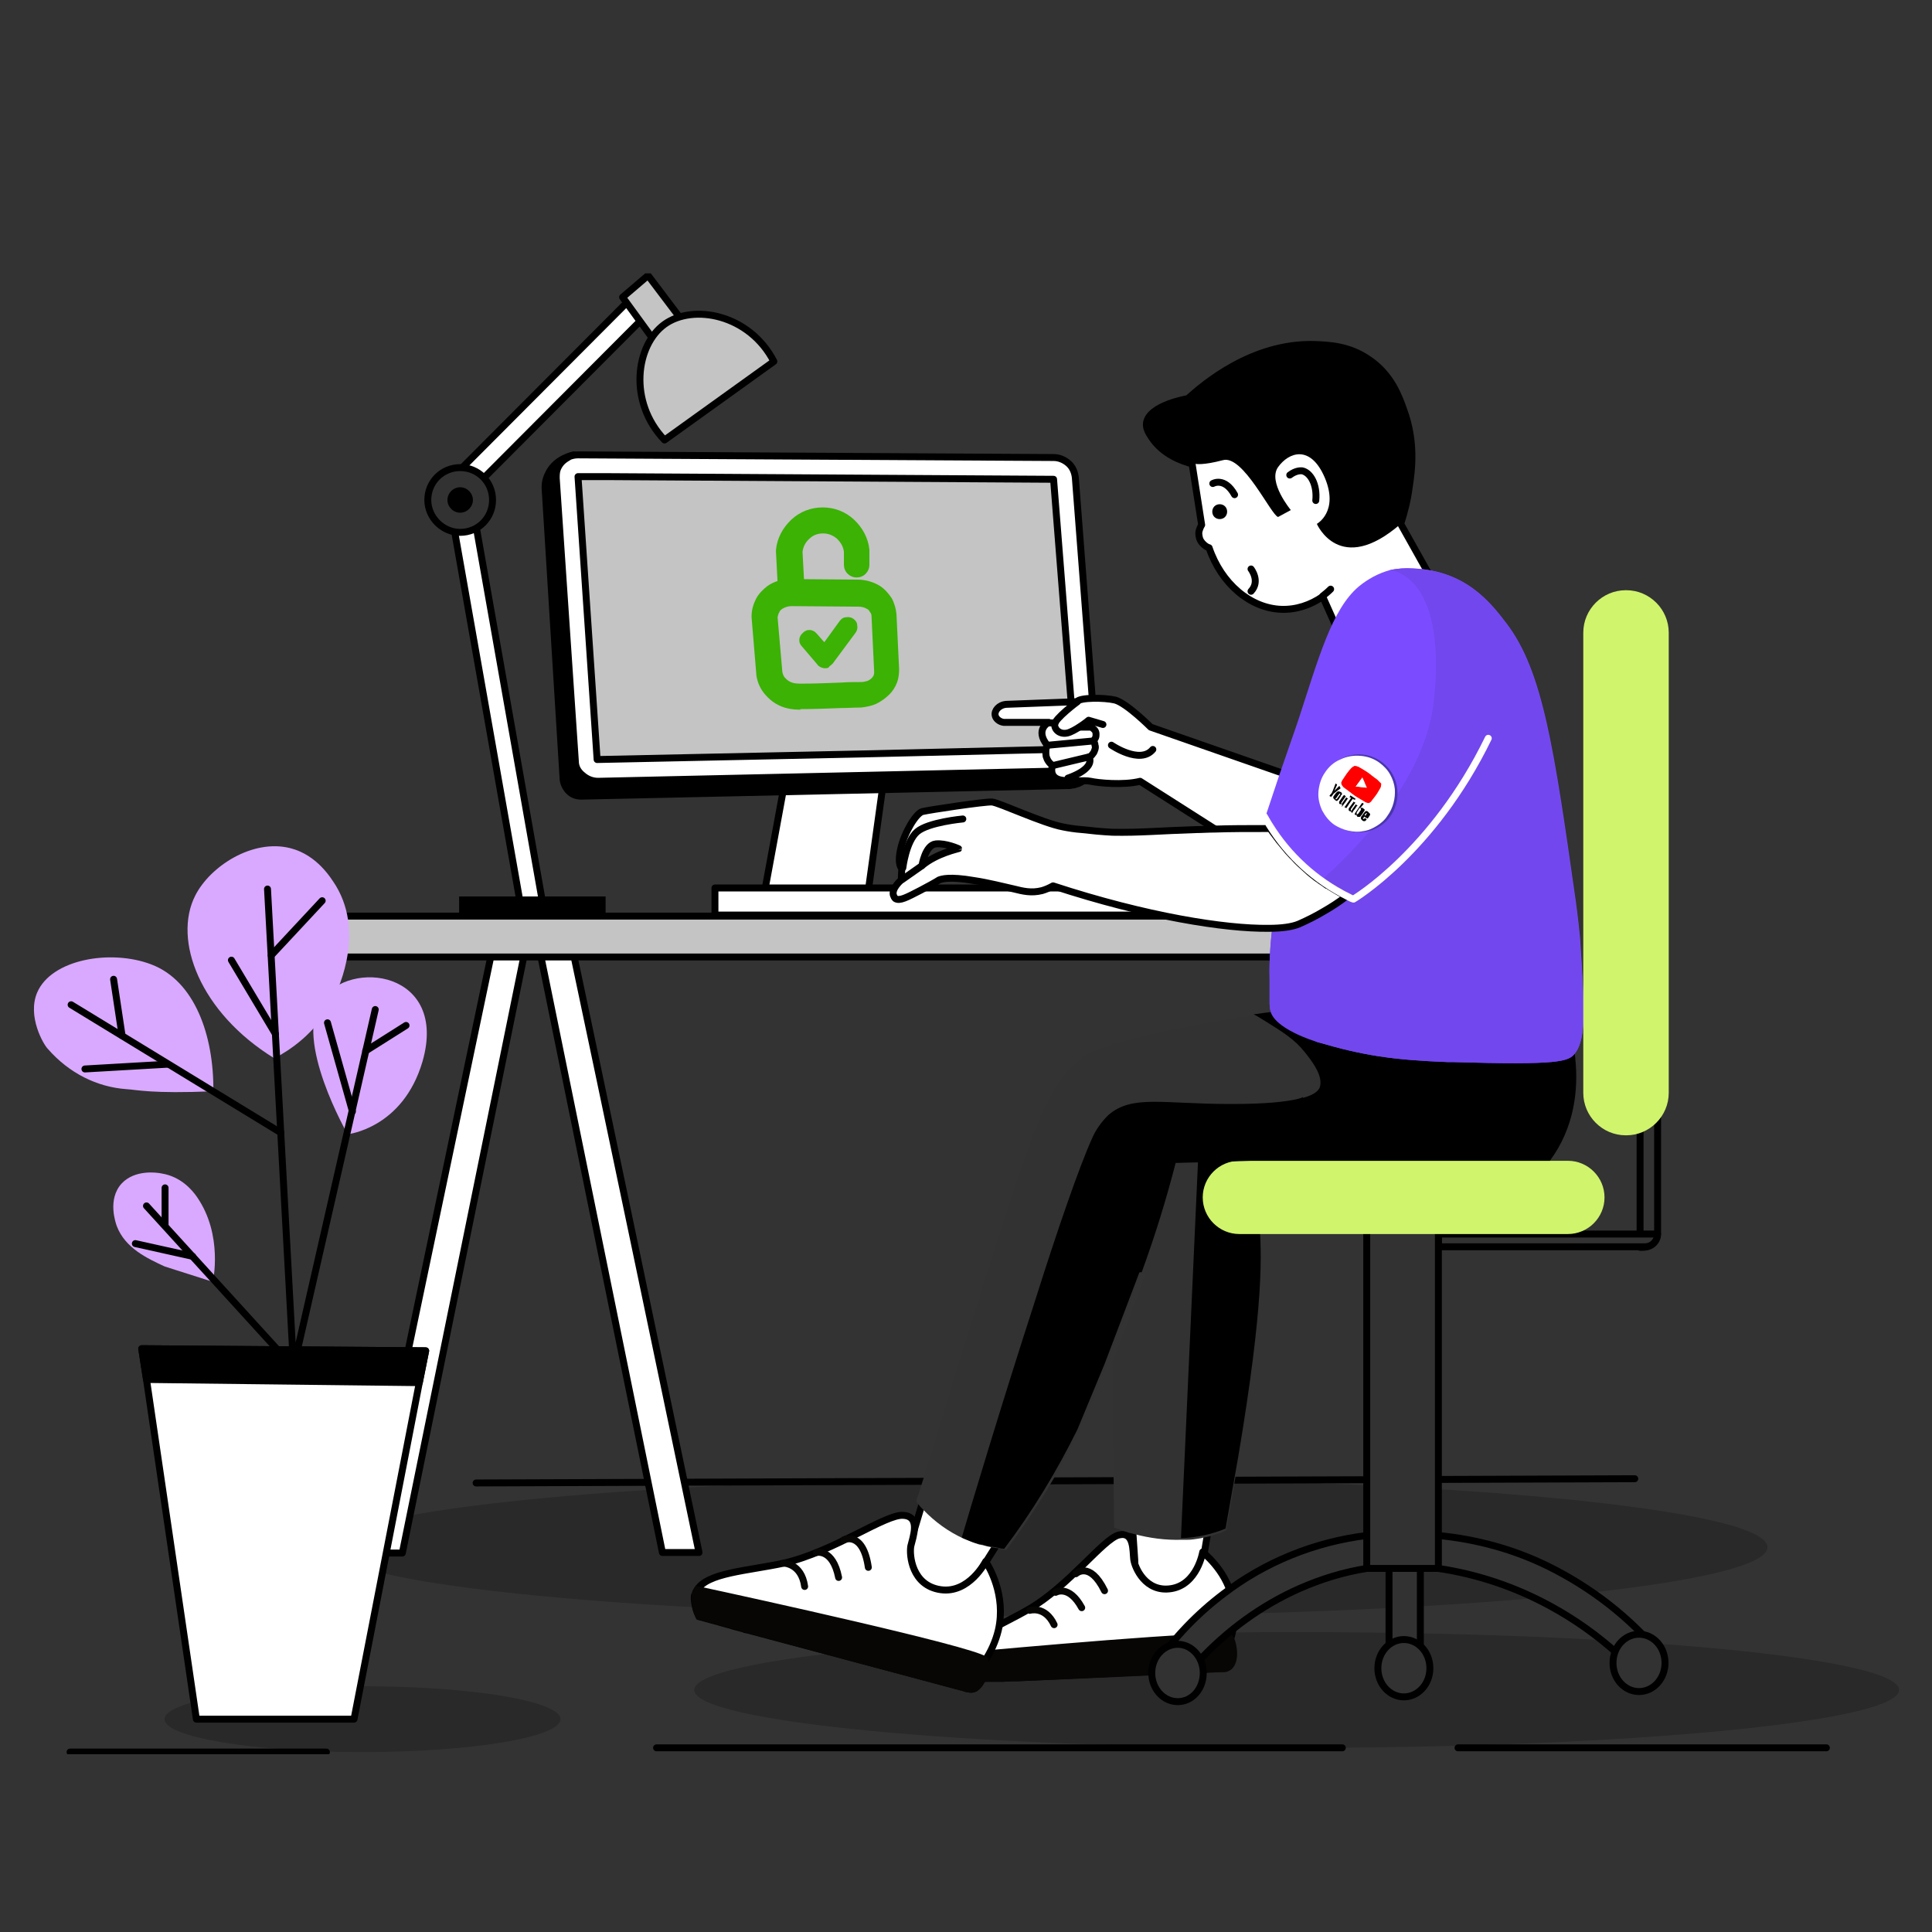 <?xml version="1.0" encoding="utf-8"?>
<!-- Generator: Adobe Illustrator 23.0.3, SVG Export Plug-In . SVG Version: 6.00 Build 0)  -->
<svg version="1.1" id="Слой_2" xmlns="http://www.w3.org/2000/svg" xmlns:xlink="http://www.w3.org/1999/xlink" x="0px" y="0px"
	 viewBox="0 0 364 364" style="enable-background:new 0 0 364 364;" xml:space="preserve">
<rect x="0" y="0" width="364" height="364" fill="#333333" stroke="none"/>
<style type="text/css">
	.st0{clip-path:url(#SVGID_2_);}
	.st1{fill:none;stroke:#000000;stroke-width:1.307;stroke-linecap:round;stroke-linejoin:round;}
	.st2{opacity:0.2;enable-background:new    ;}
	.st3{fill:#FFFFFF;stroke:#000000;stroke-width:1.307;stroke-linecap:round;stroke-linejoin:round;}
	.st4{fill:#C4C4C4;stroke:#000000;stroke-width:1.307;stroke-linecap:round;stroke-linejoin:round;}
	.st5{fill:#323232;stroke:#000000;stroke-width:1.307;stroke-miterlimit:10;}
	.st6{stroke:#000000;stroke-width:1.307;stroke-linecap:round;stroke-linejoin:round;}
	.st7{fill:#3BB204;}
	.st8{fill:#D9A9FF;}
	.st9{fill:#070605;stroke:#070605;stroke-width:1.307;stroke-miterlimit:10;}
	.st10{fill:none;stroke:#070605;stroke-width:1.307;stroke-linecap:round;stroke-linejoin:round;}
	.st11{fill:#323232;stroke:#000000;stroke-width:1.307;stroke-linecap:round;stroke-linejoin:round;}
	.st12{fill:#323232;}
	.st13{fill:#D0F46C;}
	.st14{fill:#7B4CFF;}
	.st15{fill:#7247ED;}
	.st16{fill:none;stroke:#FFFFFF;stroke-width:1.307;stroke-linecap:round;stroke-linejoin:round;}
	.st17{fill:#4935AF;}
	.st18{fill:#FFFFFF;}
	.st19{fill:#FF0000;}
</style>
<g>
	<defs>
		<rect id="SVGID_1_" x="6.4" y="51.5" width="351.4" height="279"/>
	</defs>
	<clipPath id="SVGID_2_">
		<use xlink:href="#SVGID_1_"  style="overflow:visible;"/>
	</clipPath>
	<g class="st0">
		<path class="st1" d="M89.7,279.4l218.3-0.8"/>
		<path class="st2" d="M244.3,329.3c62.7,0,113.5-4.9,113.5-10.9s-50.8-10.9-113.5-10.9s-113.5,4.9-113.5,10.9
			S181.6,329.3,244.3,329.3z"/>
		<path class="st2" d="M197.6,304.5c74.8,0,135.4-5.8,135.4-13c0-7.2-60.6-13-135.4-13c-74.8,0-135.4,5.8-135.4,13
			C62.3,298.7,122.9,304.5,197.6,304.5z"/>
		<path class="st3" d="M100.5,173.3l24.3,119.2h6.9c-8.3-39.7-16.6-79.5-25-119.2H100.5z"/>
		<path class="st3" d="M100.1,173.3L75.8,292.6h-6.9c8.3-39.7,16.7-79.5,25-119.2H100.1z"/>
		<path class="st4" d="M291.8,172.6H61.1v7.7h230.7V172.6z"/>
		<path class="st3" d="M120.3,54.8L86.7,88.5l3,3l33.6-33.7L120.3,54.8z"/>
		<path class="st3" d="M84.5,93.6l13.7,77.6l4.1-0.7L88.6,92.9L84.5,93.6z"/>
		<path class="st4" d="M129.2,61.3l-7.1-9.4l-4.8,4.1l6.7,9.2L129.2,61.3z"/>
		<path class="st4" d="M145.8,68.1l-20.6,14.8c-6.9-7.2-5.4-17.9,0-21.8C130.6,57.2,141.2,59.2,145.8,68.1z"/>
		<path d="M114.1,168.9H86.5v3.7h27.6V168.9z"/>
		<path class="st5" d="M86.7,100.3c3.4,0,6.1-2.7,6.1-6.1c0-3.4-2.7-6.1-6.1-6.1s-6.1,2.7-6.1,6.1C80.6,97.5,83.4,100.3,86.7,100.3z
			"/>
		<path d="M86.7,96.6c1.3,0,2.4-1.1,2.4-2.4c0-1.3-1.1-2.4-2.4-2.4s-2.4,1.1-2.4,2.4C84.3,95.5,85.4,96.6,86.7,96.6z"/>
		<path class="st3" d="M148.4,144.4c-1.7,9.2-3.4,18.4-5.1,27.7H163c1.3-9.3,2.6-18.7,3.9-28.1L148.4,144.4z"/>
		<path class="st6" d="M204.7,146.6c-0.6,0.6-1.3,1-2.1,1.2c-0.2,0.1-0.3,0.1-0.5,0.1h0c-0.2,0-0.3,0.1-0.5,0.1l-92.1,2
			c-0.9,0-1.7-0.3-2.3-0.9c-0.6-0.6-1-1.4-1.1-2.2l-3.4-54.9c0-0.1,0-0.2,0-0.3c0-1,0.3-1.9,0.8-2.8c1.4-2.5,4.2-3.1,4.6-3.2
			l-2.5,2.7c0.1,0,0.3,0,0.4,0l89.4,0.5c0.8,0,1.6,0.3,2.2,0.8c0.6,0.5,1,1.3,1.1,2.1c2,17.3,4,34.5,6.1,51.8l1.8-2.8
			C206.5,141.1,207,144.5,204.7,146.6z"/>
		<path class="st3" d="M108.4,143.4c-1.2-17.8-2.4-35.6-3.6-53.3c0-0.6,0-1.1,0.2-1.7c0.2-0.5,0.5-1,0.9-1.4c0.4-0.4,0.9-0.7,1.4-1
			c0.5-0.2,1.1-0.3,1.6-0.3l89.6,0.5c1,0,2,0.4,2.8,1.1c0.8,0.7,1.2,1.7,1.3,2.7c1.3,16.9,2.6,33.9,3.9,50.8c0,0.6,0,1.1-0.2,1.6
			c-0.2,0.5-0.5,1-0.8,1.4c-0.4,0.4-0.8,0.7-1.3,1c-0.5,0.2-1.1,0.4-1.6,0.4l-89.9,2c-1.1,0-2.1-0.4-2.9-1.1
			C108.9,145.4,108.4,144.5,108.4,143.4z"/>
		<path class="st4" d="M112.5,143.1l-3.6-53.3l5.5,0l84.1,0.5l2,25.4l2,25.4l-37.9,0.9L112.5,143.1L112.5,143.1z"/>
		<path class="st3" d="M171.6,172.3h-36.3l0.1-3h36.3C171.6,170.3,171.6,171.3,171.6,172.3z"/>
		<path class="st7" d="M150.9,133.7c-1.3,0-4.3,0-6.7-2.8c-0.9-1-1.5-2.3-1.7-3.7c0,0,0-0.1,0-0.1l-0.9-10.8c0-0.1,0-0.1,0-0.2
			c0-1.1,0.3-2.2,0.8-3.2c0.5-1,1.3-1.8,2.2-2.5c1.3-0.9,2.8-1.3,4.4-1.3h0l12.5,0.1c1.5,0,3,0.4,4.3,1.2c0.9,0.6,1.6,1.4,2.2,2.3
			c0.5,0.9,0.8,2,0.9,3l0.5,10.4c0,0.9-0.1,1.7-0.4,2.5c-0.3,0.8-0.8,1.6-1.4,2.2c-0.7,0.7-1.5,1.3-2.5,1.8
			c-0.9,0.4-1.9,0.6-2.9,0.7c-1.3,0-2.5,0.1-3.8,0.1c-2.5,0.1-5.1,0.2-7.7,0.2L150.9,133.7L150.9,133.7z M147.4,126.6
			c0.1,0.4,0.2,0.8,0.5,1.1c0.9,1,1.8,1.1,3,1.1h0.1c2.5,0,5-0.1,7.5-0.2c1.3-0.1,2.5-0.1,3.8-0.1c0.4,0,0.7-0.1,1.1-0.2
			c0.3-0.1,0.6-0.3,0.9-0.6c0.1-0.2,0.3-0.3,0.3-0.5c0.1-0.2,0.1-0.4,0.1-0.6l-0.5-10.5c0-0.3-0.1-0.6-0.3-0.8
			c-0.1-0.2-0.3-0.5-0.6-0.6c-0.5-0.3-1-0.4-1.6-0.4h-0.1l-12.5-0.1c-0.6,0-1.2,0.2-1.7,0.5c-0.3,0.2-0.5,0.4-0.6,0.7
			c-0.2,0.3-0.2,0.6-0.3,0.9L147.4,126.6z"/>
		<path class="st7" d="M149.1,114c-0.6,0-1.2-0.2-1.7-0.7c-0.5-0.4-0.7-1-0.8-1.7l-0.4-7.6c0-0.1,0-0.3,0-0.4
			c0.2-2.2,1.3-4.2,2.9-5.7c1.6-1.5,3.7-2.3,5.9-2.3s4.3,0.8,5.9,2.3c1.6,1.5,2.7,3.5,2.9,5.7c0,0.1,0,0.2,0,0.3v2.5
			c0,0.7-0.3,1.3-0.7,1.7c-0.5,0.5-1.1,0.7-1.7,0.7c-0.7,0-1.3-0.3-1.7-0.7c-0.5-0.5-0.7-1.1-0.7-1.7V104c-0.1-1-0.6-1.8-1.3-2.5
			c-0.7-0.6-1.6-1-2.6-1c-1,0-1.9,0.3-2.6,1c-0.7,0.6-1.2,1.5-1.3,2.5l0.4,7.4c0,0.7-0.2,1.3-0.6,1.8
			C150.5,113.6,149.9,113.9,149.1,114L149.1,114z"/>
		<path class="st7" d="M155.4,125.9c-0.3,0-0.5-0.1-0.8-0.2c-0.2-0.1-0.5-0.3-0.6-0.5l-2.9-3.4c-0.2-0.2-0.3-0.4-0.4-0.6
			c-0.1-0.2-0.1-0.5-0.1-0.7c0-0.2,0.1-0.5,0.2-0.7c0.1-0.2,0.3-0.4,0.5-0.6c0.2-0.2,0.4-0.3,0.6-0.4c0.2-0.1,0.5-0.1,0.7-0.1
			c0.2,0,0.5,0.1,0.7,0.2c0.2,0.1,0.4,0.3,0.6,0.5l1.4,1.6l2.9-4c0.3-0.4,0.7-0.7,1.2-0.7c0.5-0.1,1,0,1.4,0.3
			c0.4,0.3,0.7,0.7,0.7,1.2c0.1,0.5,0,1-0.3,1.4l-4.3,5.8c-0.2,0.2-0.4,0.4-0.6,0.5C156.1,125.9,155.8,125.9,155.4,125.9
			L155.4,125.9z"/>
		<path class="st3" d="M229.7,167.3h-95v5.1h95V167.3z"/>
		<path class="st2" d="M68.3,330.1c20.6,0,37.3-2.8,37.3-6.2c0-3.4-16.7-6.2-37.3-6.2c-20.6,0-37.3,2.8-37.3,6.2
			C31,327.3,47.7,330.1,68.3,330.1z"/>
		<path class="st3" d="M80.2,254.5l-1.2,6l-12.3,63.4H37l-9.4-64l-0.9-5.8L80.2,254.5z"/>
		<path class="st6" d="M80.2,254.5l-1.2,6l-51.4-0.6l-0.9-5.8L80.2,254.5z"/>
		<path class="st8" d="M40.1,241.5c0,0,2-8.8-3-16c-0.9-1.3-3-3.8-6.6-4.4c-0.9-0.2-5.1-0.8-7.6,1.9c-2.7,3-1.1,7.4-0.9,8
			c1.6,4.2,5.8,6.1,9,7.6C32.2,239,32.9,239.2,40.1,241.5L40.1,241.5z"/>
		<path class="st8" d="M28.5,181.7c-7.6-2.9-18.8-1-21.5,5.3c-1.9,4.5,1.2,9.8,2,10.6c4,4.6,9.3,7.2,14.8,7.6
			c1.9,0.1,4.7,0.9,16.4,0.4C40.3,195.1,36.7,184.8,28.5,181.7z"/>
		<path class="st8" d="M51.7,199.4c-14-8.6-19.2-22.3-14.9-30.7c2.8-5.5,10.8-10.7,17.9-8.9c5.1,1.3,7.7,5.7,8.6,7.1
			c5.7,9.5-0.1,20.6-0.8,21.9C59.4,194.8,54.5,197.9,51.7,199.4z"/>
		<path class="st8" d="M65.5,213.7c0,0-10.2-17.7-5-25.2c5.4-8,24-5.5,19.1,11.5C75.9,212.6,65.5,213.7,65.5,213.7z"/>
		<path class="st1" d="M13.4,189.3l39.5,24.1"/>
		<path class="st1" d="M70.7,190.2l-15.4,67.4l-4.9-90.1"/>
		<path class="st1" d="M27.6,227.2l27.7,30.4"/>
		<path class="st1" d="M21.4,184.5l1.6,10.6"/>
		<path class="st1" d="M16,201.4l15.6-0.9"/>
		<path class="st1" d="M43.6,180.9l8.3,13.9"/>
		<path class="st1" d="M60.7,169.7L51.1,180"/>
		<path class="st1" d="M76.5,193.2l-7.6,4.8"/>
		<path class="st1" d="M61.7,192.7l4.7,16.7"/>
		<path class="st1" d="M31.1,223.8v7.1"/>
		<path class="st1" d="M25.5,234.3l10.8,2.4"/>
		<path class="st1" d="M13.2,330.1h48.3"/>
		<path class="st3" d="M220,259.4c4.7-0.5,10.8,4.9,10.4,13c-1.3,7.3-2.6,14.7-3.8,22c0,1.2-0.2,2.4-0.7,3.6c-0.5,1.1-1.2,2.2-2,3
			c-0.4,0.4-2.7,2.3-5.2,1.8c-2.9-0.6-5.2-4.2-4.9-8.8c-0.5-7.7-1.1-15.4-1.6-23.1C212.1,264.7,216.1,259.9,220,259.4z"/>
		<path class="st3" d="M232.5,303.2c0.2,2-0.1,3.9-0.7,5.8l-0.2,4.9c-0.3,0.2-0.6,0.4-1,0.4l-38.8,1.8h-0.4h-0.4h-0.2l-1.8,0.1
			l-0.6,0h-0.4c-0.4,0-0.7,0-1,0c-0.3,0-0.6,0-0.9,0c-1.8,0.1-3,0.1-3.2,0.1c-0.7-0.7-1.3-1.6-1.7-2.6c0-0.1-0.1-0.3-0.1-0.4
			c-0.1-0.4-0.1-0.8,0-1.2c0.8-3.4,7.2-5.7,12.7-8.9c7.6-4.4,14.1-13.3,17-14c2.9-0.7,2.6,3,2.8,4.6c0.2,1.5,2.2,6.3,7.1,5.5
			c4.9-0.8,5.9-6.9,5.9-6.9C227.7,293.4,232,297.1,232.5,303.2z"/>
		<path class="st9" d="M231.6,314c-0.3,0.2-0.6,0.4-1,0.4c-0.1,0-0.1,0-0.2,0l-0.6,0c-4.2,0.2-25.6,1.2-38,1.7h-0.4h-0.2h-0.4
			l-1.8,0.1l-0.6,0h-0.4c-0.4,0-0.7,0-1,0c-0.3,0-0.6,0-0.9,0c-1.8,0.1-3,0.1-3.2,0.1h0c-0.7-0.7-1.3-1.6-1.6-2.6
			c0-0.1-0.1-0.3-0.1-0.4c0-0.1,0-0.3,0-0.4c0-0.3,0-0.6,0.1-0.9c9-0.8,47.3-4.3,50.4-3.4c0,0,0.1,0,0.1,0.1c0,0,0,0,0.1,0.1
			C232.5,310.3,232.8,312.9,231.6,314z"/>
		<path class="st10" d="M202.7,296.5c0,0,2.6-2.5,5.4,3.2"/>
		<path class="st10" d="M198.9,300c0,0,2.5-1.5,4.9,2.9"/>
		<path class="st10" d="M194,303.4c0,0,2.9-0.9,4.6,2.7"/>
		<path class="st11" d="M309,202.1h3.3v30.1c0,0.7-0.3,1.4-0.8,2c-0.5,0.5-1.2,0.8-2,0.8H309V202.1z"/>
		<path class="st11" d="M270.9,232.5h41.4c0,0.7-0.3,1.3-0.7,1.7c-0.5,0.5-1.1,0.7-1.7,0.7h-38.9V232.5z"/>
		<path class="st11" d="M261.7,314h5.9v-28.4h-5.9V314z"/>
		<path class="st11" d="M264.5,319.7c2.7,0,4.9-2.4,4.9-5.4s-2.2-5.4-4.9-5.4c-2.7,0-4.9,2.4-4.9,5.4S261.8,319.7,264.5,319.7z"/>
		<path class="st11" d="M312.8,311.6h-8c-3.9-3.5-8.1-6.5-12.7-9c-6.6-3.6-13.7-6-21.1-7.1h-13.5c-4.4,0.7-8.6,2-12.7,3.8
			c-7.2,3.2-13.6,7.9-19,13.7l-8,0.5c3.5-5,7.8-9.5,12.7-13.2c7.8-6,17.2-9.8,27-11H271c7.2,0.7,14.2,2.6,20.7,5.8
			C299.8,299.1,307,304.7,312.8,311.6z"/>
		<path class="st11" d="M308.8,318.7c2.7,0,4.9-2.4,4.9-5.4c0-3-2.2-5.4-4.9-5.4c-2.7,0-4.9,2.4-4.9,5.4
			C303.9,316.3,306.1,318.7,308.8,318.7z"/>
		<path class="st11" d="M221.9,320.6c2.7,0,4.8-2.4,4.8-5.4c0-3-2.2-5.4-4.8-5.4c-2.7,0-4.9,2.4-4.9,5.4
			C217,318.2,219.2,320.6,221.9,320.6z"/>
		<path class="st11" d="M271,224.6h-13.5v70.9H271V224.6z"/>
		<path class="st3" d="M203.7,261.1c-5.4,12-11.8,23.6-18.9,34.7c-2,5.9-7.8,8.1-11.1,6.2c-2.7-1.6-4.1-6.3-2.3-10.9
			c3.6-12.1,7.3-24.3,10.9-36.4c1.4-6.8,7.8-10.9,13.4-9.7C201.9,246.4,206.4,253.9,203.7,261.1z"/>
		<path class="st3" d="M188.1,307.1c-0.5,2.1-1.4,4.1-2.6,5.9c-0.6,1.7-1.2,3.4-1.8,5.1c-0.4,0.2-0.8,0.2-1.2,0.1l-41.3-11
			c-0.1,0-0.3-0.1-0.4-0.1l-0.5-0.1l-0.2-0.1l-1.9-0.5l-0.6-0.2l-0.4-0.1l-1.1-0.3c-0.3-0.1-0.7-0.2-1-0.3c-2-0.5-3.2-0.9-3.4-0.9
			c-0.5-1-0.8-2.1-0.9-3.3c0-0.1,0-0.3,0-0.4c0-0.1,0-0.3,0.1-0.4c0.1-0.3,0.2-0.6,0.4-0.9c1.9-3.3,9.4-3.6,16.4-5.1
			c9.5-2.2,19.2-9.3,22.5-9c3.3,0.2,1.8,4.1,1.4,5.8c-0.3,1.7,0.2,7.4,5.6,8.2c5.4,0.8,8.5-5.3,8.5-5.3
			C186.3,295.1,189.6,300.5,188.1,307.1z"/>
		<path class="st9" d="M183.6,318.1c-0.4,0.2-0.8,0.2-1.2,0.1c-0.1,0-0.1,0-0.2,0l-0.6-0.2c-4.4-1.2-27.3-7.3-40.5-10.9
			c-0.1,0-0.3-0.1-0.4-0.1l-0.2-0.1c-0.1,0-0.3-0.1-0.4-0.1l-1.9-0.5l-0.6-0.2l-0.4-0.1l-1.1-0.3c-0.3-0.1-0.7-0.2-1-0.3
			c-2-0.5-3.2-0.9-3.4-0.9h0c-0.5-1-0.8-2.1-0.8-3.3c0-0.1,0-0.3,0-0.4c0-0.1,0-0.3,0.1-0.4c0.1-0.3,0.2-0.6,0.4-0.9
			c9.8,2.1,51.2,11.2,54.1,13.2c0,0,0.1,0.1,0.1,0.1c0,0,0,0.1,0,0.1C185.8,314.5,185.2,317.4,183.6,318.1z"/>
		<path class="st10" d="M159,290.1c0,0,3.6-1.7,4.6,5.2"/>
		<path class="st10" d="M153.8,292.5c0,0,3.1-0.8,4.2,4.7"/>
		<path class="st10" d="M147.6,294.5c0,0,3.4,0,4,4.4"/>
		<path class="st3" d="M264.5,77.3c2.2,6,1.5,11.3,1,14.5c-0.3,2.4-0.9,4.7-1.6,6.9l7.4,13.2L253.5,122l-4.3-9.6
			c-2.3,1.6-5,2.5-7.8,2.4c-5.8-0.2-11.3-4.8-13.6-11.6c-0.4-0.1-0.8-0.4-1.1-0.7c-0.3-0.3-0.6-0.7-0.7-1.1
			c-0.1-0.4-0.2-0.9-0.1-1.3c0.1-0.4,0.3-0.9,0.5-1.2c-0.6-3.8-1.2-7.7-1.8-11.5c-1.8-0.5-5.5-1.7-7.7-5.1c-0.6-0.9-1-1.7-0.9-2.6
			c0.5-3.4,7.8-4.6,7.8-4.6c3-2.7,12.1-10.5,23.8-10.2c2.6,0.1,6.6,0.2,10.4,2.9C262.1,70.6,263.6,74.7,264.5,77.3z"/>
		<path d="M264.5,77.3c2.2,6,1.5,11.3,1,14.5c-0.3,2.4-0.9,4.7-1.6,6.9c-11.5,10-15.8,0-15.8,0s4.2-2.3,1.5-8.7
			c-2.7-6.3-6.8-4.8-8.8-2s2.4,8.1,2.4,8.1l-2.4,1.3c-1.3-0.3-6.6-11.8-10.4-10.7c-3.8,1-5.1,0.7-5.1,0.7s-4.3,0.2-8.4-5.2
			c-4.1-5.4,6.9-7.2,6.9-7.2c3-2.7,12.1-10.5,23.8-10.2c2.6,0.1,6.6,0.2,10.4,2.9C262.1,70.6,263.6,74.7,264.5,77.3z"/>
		<path d="M229.8,97.8c0.8,0,1.4-0.6,1.4-1.4c0-0.8-0.6-1.4-1.4-1.4c-0.8,0-1.4,0.6-1.4,1.4C228.4,97.2,229,97.8,229.8,97.8z"/>
		<path class="st1" d="M228.5,91.1c0,0,2.2-1.3,4.1,2.1"/>
		<path class="st1" d="M243,89.5c1.2-0.9,2.1-0.8,2.3-0.8c1.6,0.3,2.9,2.6,2.6,5.6"/>
		<path class="st1" d="M250.7,111c-0.5,0.5-1,0.9-1.5,1.3"/>
		<path class="st1" d="M235.7,107.2c0,0,1.8,2.3,0,4.2"/>
		<path class="st12" d="M292,218.7h-56.4c0.7,3.7,1.2,7.3,1.6,11.1c0,0.2,0,0.5,0.1,0.7c0,0.1,0,0.2,0,0.4c0,0.2,0,0.4,0,0.6
			c0,0.4,0,0.7,0.1,1.1v0.2c0,0.2,0,0.4,0,0.7c0,0.5,0,0.9,0,1.5c0,0.1,0,0.2,0,0.3c0,0.7,0,1.5,0,2.3c0,0.2,0,0.4,0,0.6
			c0,0.5,0,1,0,1.5c0,0.2,0,0.5,0,0.7c0,0.3,0,0.6,0,0.9c0,0.1,0,0.3,0,0.4c0,0.7-0.1,1.4-0.1,2.2c0,0.1,0,0.3,0,0.5
			c-0.1,1-0.1,2-0.2,3.1c0,0.3-0.1,0.6-0.1,0.9c0,0.4-0.1,0.8-0.1,1.1c0,0.4-0.1,0.7-0.1,1.1c-0.1,0.6-0.1,1.2-0.2,1.8
			c0,0.4-0.1,0.7-0.1,1.1c0,0,0,0.1,0,0.1c0,0.2-0.1,0.4-0.1,0.7c-0.1,0.9-0.2,1.7-0.3,2.7c-0.1,0.6-0.2,1.2-0.2,1.9l-0.1,1.1
			c-0.1,0.8-0.2,1.6-0.3,2.4c0,0.2-0.1,0.4-0.1,0.5c-0.1,0.4-0.1,0.9-0.2,1.3c-0.3,1.9-0.6,4-1,6.2c-0.1,0.4-0.1,0.8-0.2,1.2
			c-0.1,0.5-0.2,1-0.3,1.6c-0.1,0.5-0.2,1-0.3,1.5c-0.6,3.4-1.4,8-2.4,13.6l-0.4,0.2l-0.4,0.2c-0.2,0.1-0.4,0.2-0.6,0.2l-0.6,0.2
			c-0.3,0.1-0.6,0.2-0.9,0.3c-0.1,0-0.3,0.1-0.4,0.1c-0.2,0-0.3,0.1-0.5,0.1c-0.3,0.1-0.6,0.1-0.9,0.2l-0.6,0.1
			c-0.6,0.1-1.3,0.2-1.9,0.2l-0.5,0l-0.6,0c-3.1,0.1-6.1-0.3-9.1-1.1c-1.3-0.3-2.5-0.8-3.7-1.2c-0.1-10.4-0.2-20.8-0.3-31.2
			l6.1-16.1c0-0.1,0-0.1,0-0.2c0-0.1,0-0.1,0-0.2c0,0-0.1-0.1-0.1-0.1c0,0-0.1-0.1-0.1-0.1c-0.1,0-0.2,0-0.3,0
			c-0.1,0-0.2,0.1-0.2,0.2l-6.5,17.1l-5.1,12.3c-3.9,7.9-8.5,15.5-13.8,22.5c-0.4,0-0.8-0.1-1.2-0.2l-0.4-0.1
			c-0.3,0-0.5-0.1-0.8-0.1l-0.5-0.1c-0.5-0.1-1-0.2-1.6-0.4h-0.1l-0.5-0.1c-1-0.3-2-0.7-2.9-1.1c-2.9-1.3-5.5-3.2-7.7-5.5
			c-0.5-0.5-0.9-1-1.3-1.5c0.8-2.5,1.6-5,2.4-7.5c10.6-35.3,19-61,21.3-65.6c1.2-2.5,2.4-4.7,2.4-4.7c1.5-2.5,3.5-4.6,5.9-6.3
			c2.2-1.5,12.2-4.4,28.4-7c1.2-0.2,2.5-0.4,3.8-0.6c1-0.1,2-0.3,3.1-0.4l0.3,0l0.6-0.1c0.9-0.1,1.8-0.3,2.7-0.4l2.8-0.4l0.9-0.1
			l0.6-0.1l2.7-0.3l0.6-0.1l2.3-0.3l1.5-0.2l1.3-0.1l0.8-0.1c0.5-0.1,1-0.1,1.6-0.2l1.6-0.2c10.2-1.1,21.5-2.1,33.6-2.8l0,0.1l0,0.1
			c0.2,0.3,0.5,1,0.9,2l0.2,0.5l0.2,0.6c0,0.1,0.1,0.3,0.1,0.4c0.2,0.5,0.4,1.1,0.5,1.7c0.1,0.3,0.2,0.5,0.2,0.8
			c0,0.2,0.1,0.4,0.2,0.6c0.1,0.4,0.2,0.8,0.3,1.2c0,0.2,0.1,0.4,0.1,0.6l0.1,0.6c0,0,0,0,0,0c0.2,1,0.4,2.1,0.6,3.3
			c0,0.2,0.1,0.5,0.1,0.7c0,0.3,0.1,0.7,0.1,1C297.4,205.5,296.6,212.5,292,218.7z"/>
		<path d="M244.5,218.7h-8.9c0.7,3.7,1.2,7.3,1.6,11.1c0.6,6.3,0.9,16-3.9,44.6c-0.6,3.3-1.4,8-2.4,13.6c-2.7,1.1-5.5,1.7-8.4,1.8
			l3.4-75.1l19.6-8L244.5,218.7z"/>
		<path class="st13" d="M295.4,218.7h-61.9c-3.8,0-6.9,3.1-6.9,6.9c0,3.8,3.1,6.9,6.9,6.9h61.9c3.8,0,6.9-3.1,6.9-6.9
			C302.3,221.8,299.2,218.7,295.4,218.7z"/>
		<path class="st3" d="M249.8,148.5l-33-11.5c0,0-4.5-4.5-6.7-5.1c-2.1-0.5-6.7-0.5-7.2,0.3l-13.3,0.5c-1.4,0.1-2.3,1.2-2.1,2.1
			c0.1,0.6,0.8,1.2,1.6,1.3h8.5c0,0-2.7,1.3-0.3,4.3c-0.3,0.6-0.3,1.4-0.2,2.1c0.2,0.7,0.6,1.3,1.2,1.7c0,0-0.8,2.1,1.3,2.7
			c2.1,0.5,4.5,0,5.9,0.3c1.3,0.3,6.1,0.8,9.3,0l24.8,15.8L249.8,148.5z"/>
		<path class="st1" d="M203,132.2c0,0-4.3,3.2-4.3,4.3c0,1.1,1.1,1.9,2.4,1.6c1.3-0.3,3.7-2.1,4-2.4l2.7,0.8"/>
		<path class="st1" d="M201.2,146.6c0,0,5.1-1.6,4-4c0.3-0.1,0.5-0.3,0.7-0.6c0.2-0.2,0.3-0.5,0.4-0.8c0.1-0.3,0.1-0.6,0-0.8
			c0-0.3-0.1-0.5-0.3-0.8c0.2-0.2,0.3-0.4,0.4-0.6c0.1-0.2,0.1-0.5,0.1-0.7c0-0.3-0.1-0.6-0.3-0.8c-0.2-0.2-0.4-0.4-0.7-0.5l-2.1,0"
			/>
		<path class="st1" d="M206,139.6l-8.5,0.8"/>
		<path class="st1" d="M205.2,142.6l-6.7,1.6"/>
		<path class="st1" d="M209.4,140.4c0,0,5.4,3.7,7.8,0.8"/>
		<path class="st1" d="M197.7,136.2l1.1,0"/>
		<path d="M292,218.7h-56.4l-3.3,0.1l-6.7,0.2l-4.1,0.1c-1.7,6.6-3.8,13.5-6.4,20.6c-0.1,0-0.2,0-0.3,0c-0.1,0-0.2,0.1-0.2,0.2
			l-6.5,17.1l-5.1,12.3c-3.9,7.9-8.5,15.5-13.8,22.5c-0.4,0-0.8-0.1-1.2-0.2l-0.4-0.1c-0.3,0-0.5-0.1-0.8-0.1l-0.5-0.1
			c-0.5-0.1-1-0.2-1.6-0.4h-0.1l-0.5-0.1c-1-0.3-2-0.7-2.9-1.1c1.3-4.5,7.6-25.5,13.8-44.6c4.1-13,8.3-25.2,10.7-30.5
			c0.7-1.7,1.8-3.2,3.1-4.5c4.5-3.9,10.1-2.1,23.1-2.1c6.5,0,10.4-0.4,12.8-1c0.2,0,0.4-0.1,0.6-0.1c2.7-0.7,3.1-1.6,3.3-1.9
			c0.9-2.2-1.6-5.3-2.8-6.8c-1.9-2.4-4.2-3.8-7.4-5.8c-0.8-0.5-1.6-1-2.2-1.3c1-0.1,2-0.3,3.1-0.4l0.3,0l0.6-0.1l2.7-0.4l2.8-0.4
			l0.9-0.1l0.6-0.1l2.7-0.3l0.6-0.1l2.3-0.3l1.5-0.2l1.3-0.1l0.8-0.1c0.5-0.1,1-0.1,1.6-0.2l1.6-0.2c11.4-1.1,22.6-2,33.6-2.8l0,0.1
			l0,0.1c0.2,0.3,0.5,1,0.9,2l0.2,0.5l0.2,0.6c0,0.1,0.1,0.3,0.1,0.4c0.2,0.5,0.4,1.1,0.5,1.7c0.1,0.3,0.2,0.5,0.2,0.8
			c0,0.2,0.1,0.4,0.2,0.6c0.1,0.4,0.2,0.8,0.3,1.2c0,0.2,0.1,0.4,0.1,0.6l0.1,0.6c0,0,0,0,0,0c0.2,1,0.4,2.1,0.6,3.3
			c0,0.2,0.1,0.5,0.1,0.7c0,0.3,0.1,0.7,0.1,1C297.4,205.4,296.6,212.5,292,218.7z"/>
		<path class="st14" d="M296.7,198.5c-1.2,1.5-2.9,2.2-23,1.6l-1,0c-10.2-0.4-15.8-1.2-24.6-3.8c-3.2-1.6-6.2-3.7-8.8-6.1
			c0-0.4-0.1-0.8-0.1-1.1l0-0.4l0-0.3c0-0.1,0-0.3,0-0.5c0-0.2,0-0.3,0-0.5c0,0,0-0.3,0-0.7v-0.2v-0.3c0-0.1,0-0.3,0-0.4
			c0-0.4,0-0.9,0-1.3c-0.1-3.8,0.2-7.5,0.7-11.3c0.2-1.6,0.5-3.1,0.8-4.4c-0.1-1.8-0.2-3.7-0.2-5.6c0-2,0-4,0-5.9l-2.1-3.4l2.6-7.8
			c1.4-4,2.6-7.5,3.5-10.1c3.9-11.9,6.4-21.2,11.5-25.5c1.7-1.4,3.7-2.5,5.9-3.1c1.5-0.3,2.9-0.4,4.4-0.3
			c9.9,0.4,14.6,6.5,17.5,10.3c6.9,9,9,23.6,13.1,52.5c0,0,0.4,2.8,0.8,6.9C298.5,189.3,299,195.6,296.7,198.5z"/>
		<path class="st15" d="M296.7,198.5c-1.2,1.5-2.9,2.2-23,1.6l-1,0c-10.2-0.4-15.8-1.2-24.6-3.8c-0.3-0.1-8.3-2.5-8.8-6.1
			c0-0.1-0.1-0.5-0.1-1.1l0-0.4l0-0.3c0-0.1,0-0.3,0-0.5l0-0.5c0,0,0-0.3,0-0.7v-0.2v-0.3c0-0.1,0-0.3,0-0.4c0-0.4,0-0.9,0-1.3
			c-0.1-3.8,0.2-7.5,0.7-11.3c7.2-5.3,28.4-22,30.3-41.6c2.4-23.7-8.4-24.2-8.4-24.2c1.5-0.3,2.9-0.4,4.4-0.3
			c9.9,0.4,14.6,6.5,17.5,10.3c6.9,9,9,23.6,13.1,52.5c0,0,0.4,2.8,0.8,6.9C298.5,189.3,299,195.6,296.7,198.5z"/>
		<path class="st3" d="M253.3,168.6l-0.7-0.3l-0.7-0.4c-0.5-0.3-1-0.6-1.5-0.9c-0.1-0.1-0.2-0.2-0.4-0.2c-0.4-0.3-0.8-0.6-1.3-0.9
			l-0.1-0.1l-0.6-0.4c-0.6-0.5-1.2-0.9-1.8-1.5c-0.9-0.8-1.7-1.5-2.4-2.3c-0.1-0.1-0.3-0.3-0.4-0.4c-0.5-0.5-1-1.1-1.4-1.6
			c-0.2-0.2-0.3-0.4-0.5-0.6c-0.2-0.2-0.3-0.4-0.5-0.6c-0.3-0.4-0.6-0.8-0.9-1.2l-0.3-0.4l-0.3-0.4c-0.2-0.3-0.4-0.6-0.5-0.8
			l-0.2,0.5c-3.8,0-7.1,0-9.8,0.1c-1.4,0-2.6,0.1-3.7,0.1c-6.5,0.2-10.6,0.6-15.7,0.5c-2-0.1-4-0.3-5.7-0.5
			c-1.4-0.1-2.6-0.3-3.6-0.5c-3.8-0.7-12.1-4.6-13.4-4.7c-1.3-0.1-11.9,1.5-13.1,1.8c-1.2,0.3-3.4,3.9-4.1,7
			c-0.7,3.1,0.2,3.7,0.2,3.7l-0.1,2.2c0,0-1.8,1.5-1.5,2.8c0.1,0.3,0.2,0.5,0.4,0.7c0.8,0.5,2.1-0.2,4.8-1.6
			c3.4-1.8,3.2-1.8,3.4-1.9c0.5-0.2,2-0.7,6.6,0.1c2.7,0.4,5.8,1.2,7.6,1.6c1.6,0.4,3.2,0.8,5.2,0.3c0.7-0.2,1.4-0.5,2.1-0.9
			c17.7,5.8,32.5,8.1,40.6,8c2.6,0,4.5-0.3,5.7-0.8c1.6-0.7,3.2-1.5,4.7-2.4c1.4-0.8,2.8-1.7,4.1-2.7
			C253.7,168.9,253.5,168.8,253.3,168.6z M173.7,163.1c0,0,0.6-3.9,2.6-4.1c1.9-0.2,4.3,0.9,4.3,0.9S176.4,160.8,173.7,163.1z"/>
		<path class="st1" d="M170.1,163.5c0,0,0.6-5,2.7-6.8c2.1-1.8,8.6-2.4,8.6-2.4"/>
		<path class="st1" d="M170,165.7l3.7-2.6"/>
		<path class="st13" d="M306.4,111.2h-0.1c-4.4,0-8,3.6-8,8v86.7c0,4.4,3.6,8,8,8h0.1c4.4,0,8-3.6,8-8v-86.7
			C314.4,114.8,310.8,111.2,306.4,111.2z"/>
		<path class="st16" d="M238.2,153.8c0.3,0.5,0.6,1.1,1,1.7c3.6,5.8,8.7,10.4,14.7,13.4c0.4,0.2,0.7,0.4,1.1,0.5
			c0,0,15-8.9,25.4-30.3"/>
		<path class="st1" d="M123.7,329.3h129.2"/>
		<path class="st1" d="M274.7,329.3h69.4"/>
		<path class="st17" d="M260.1,155.6c3.3-2.2,4.2-6.8,2-10.2c-2.3-3.4-6.8-4.3-10.1-2c-3.3,2.2-4.2,6.8-2,10.2
			C252.2,156.9,256.7,157.8,260.1,155.6z"/>
		<path class="st18" d="M261.4,153.7c-0.5,0.8-1.2,1.4-2,1.9c-0.8,0.5-1.7,0.9-2.6,1c-0.9,0.2-1.9,0.1-2.8-0.1
			c-0.9-0.2-1.8-0.6-2.6-1.1c-1-0.7-1.7-1.6-2.3-2.7c-0.5-1.1-0.8-2.3-0.7-3.5c0.1-1.3,0.5-2.6,1.2-3.6c0.7-1.1,1.7-2,2.9-2.5
			c1.2-0.6,2.5-0.8,3.8-0.7c1.3,0.1,2.5,0.5,3.6,1.3c0.8,0.6,1.5,1.3,2,2.2c0.5,0.9,0.8,1.8,0.9,2.8
			C262.9,150.4,262.5,152.2,261.4,153.7z"/>
		<path class="st19" d="M260.1,147.5c-0.2-0.2-0.4-0.4-0.6-0.6c-0.5-0.4-1-0.7-1.3-1c-0.8-0.6-1.5-1-2.2-1.4
			c-0.2-0.1-0.5-0.2-0.8-0.2c-0.2,0.1-0.4,0.2-0.6,0.4c-0.3,0.3-0.6,0.7-0.9,1.1c-0.3,0.4-0.5,0.8-0.8,1.2c-0.1,0.1-0.1,0.3-0.2,0.4
			c0,0.2,0,0.3,0.1,0.5c0.1,0.1,0.2,0.3,0.3,0.4c0.4,0.3,0.8,0.6,1.2,0.9c0.6,0.5,1.2,0.9,1.9,1.3c0.3,0.2,0.7,0.4,1,0.6
			c0.1,0.1,0.3,0.1,0.5,0.2c0.1,0,0.3,0,0.4-0.1c0.1-0.1,0.3-0.2,0.3-0.3c0.2-0.3,0.5-0.6,0.7-0.9c0.4-0.5,0.7-1.1,1-1.6
			c0.1-0.2,0.1-0.3,0.1-0.5C260.3,147.7,260.2,147.6,260.1,147.5z M257.5,148.4L257.5,148.4l-1.8-0.2l-0.2,0c-0.1,0-0.1,0,0-0.1l0,0
			l1.1-1.5c0,0,0-0.1,0.1-0.1l0.4,0.9C257.2,147.8,257.4,148.1,257.5,148.4L257.5,148.4z"/>
		<path d="M256.8,152.3c0-0.1-0.1-0.1-0.2-0.1c-0.1,0-0.2,0-0.2,0l-0.1,0c0,0,0-0.1,0.1-0.1c0.2-0.2,0.3-0.4,0.5-0.6
			c0,0,0-0.1,0-0.1c0,0-0.1-0.1-0.2-0.1c-0.1,0-0.1,0-0.1,0l-1.3,1.9c-0.1,0.2-0.1,0.2,0,0.3c0.1,0.1,0.1,0.1,0.2,0c0,0,0,0,0.1,0
			c0,0,0,0.1,0,0.1c0,0.1,0,0.1,0.1,0.2c0,0.1,0.1,0.1,0.1,0.1c0.1,0,0.1,0,0.2,0s0.1,0,0.2,0c0.1,0,0.1-0.1,0.2-0.2
			c0.2-0.2,0.3-0.4,0.5-0.7c0.1-0.1,0.1-0.2,0.2-0.3c0-0.1,0-0.1,0-0.2C256.9,152.4,256.9,152.3,256.8,152.3z M256.4,152.6l-0.5,0.7
			c0,0-0.1,0.1-0.1,0.1c0,0-0.1,0-0.1,0c0,0-0.1,0-0.1-0.1c0,0,0-0.1,0-0.1c0,0,0-0.1,0-0.1l0.5-0.8c0,0,0.1-0.1,0.1-0.1
			c0,0,0.1,0,0.1,0c0,0,0,0,0,0c0,0,0,0,0,0c0,0,0,0,0,0c0,0,0,0,0,0C256.5,152.5,256.4,152.6,256.4,152.6L256.4,152.6z"/>
		<path d="M254.6,152.8L254.6,152.8c-0.2,0.1-0.3,0.1-0.3,0c-0.1,0-0.2-0.1-0.2-0.2c0,0,0-0.1,0-0.1c0,0,0-0.1,0-0.1
			c0-0.1,0.1-0.2,0.1-0.2l0.8-1.1c0-0.1,0.1-0.1,0.1,0c0.1,0,0.1,0.1,0.2,0.1c0.1,0,0.1,0.1,0,0.1l-0.7,1c0,0-0.1,0.1-0.1,0.2
			c0,0,0,0.1,0,0.1c0,0,0,0.1,0,0.1c0,0,0.1,0,0.1,0s0.1,0,0.1,0c0,0,0,0,0-0.1l0.7-1c0-0.1,0.1-0.1,0.1,0c0.1,0.1,0.1,0.1,0.2,0.1
			c0.1,0,0.1,0.1,0,0.1c-0.2,0.2-0.3,0.5-0.5,0.7c-0.2,0.2-0.3,0.4-0.4,0.6c0,0.1-0.1,0.1-0.1,0c0,0-0.1-0.1-0.1-0.1
			c-0.1,0-0.1-0.1,0-0.1L254.6,152.8L254.6,152.8z"/>
		<path d="M252.8,151.7l0.1-0.2l-0.1,0c-0.1,0-0.2,0-0.3,0c-0.1,0-0.2-0.1-0.2-0.2c0-0.1,0-0.1,0-0.2c0-0.1,0-0.1,0.1-0.2
			c0.3-0.4,0.5-0.8,0.8-1.1c0,0,0.1,0,0.1,0c0.1,0.1,0.1,0.1,0.2,0.2c0.1,0,0.1,0.1,0,0.1l-0.7,1c0,0,0,0.1-0.1,0.1
			c0,0.1,0,0.1,0,0.2c0,0,0.1,0,0.1,0c0,0,0.1,0,0.1-0.1l0,0l0.7-1c0-0.1,0.1-0.1,0.1,0c0.1,0,0.1,0.1,0.2,0.1c0.1,0,0.1,0.1,0,0.1
			c-0.1,0.2-0.3,0.4-0.4,0.6c-0.2,0.3-0.4,0.5-0.6,0.8c0,0.1-0.1,0.1-0.1,0C252.9,151.8,252.9,151.8,252.8,151.7z"/>
		<path d="M252.7,149.3c0-0.1-0.1-0.1-0.2-0.1s-0.1-0.1-0.2-0.1c-0.1,0-0.1,0-0.2,0c-0.1,0-0.1,0.1-0.2,0.1
			c-0.3,0.3-0.5,0.6-0.7,0.9c0,0.1,0,0.1,0,0.2c0,0.1,0,0.1,0.1,0.2c0.1,0.1,0.2,0.2,0.3,0.3c0.1,0,0.2,0.1,0.2,0.1
			c0.1,0,0.2,0,0.2-0.1c0.2-0.1,0.3-0.3,0.4-0.5c0.1-0.1,0.2-0.2,0.2-0.4C252.9,149.7,252.9,149.5,252.7,149.3z M252.5,149.6
			c0,0.1,0,0.1-0.1,0.2l-0.5,0.7c-0.1,0.1-0.2,0.1-0.2,0.1c-0.1,0-0.1-0.1,0-0.2c0.1-0.1,0.2-0.2,0.3-0.4l0.3-0.4c0,0,0,0,0.1-0.1
			c0,0,0.1,0,0.1,0c0,0,0.1,0,0.1,0C252.5,149.5,252.5,149.5,252.5,149.6C252.5,149.6,252.5,149.6,252.5,149.6z"/>
		<path d="M252.6,148.5l-0.4,0.3l-0.9,0.7c0,0-0.1,0.1-0.1,0.1c-0.1,0.2-0.2,0.3-0.4,0.5c0,0.1-0.1,0.1-0.1,0
			c-0.1-0.1-0.1-0.1-0.2-0.1c0,0,0-0.1,0-0.1c0.1-0.2,0.3-0.3,0.4-0.5c0.1-0.1,0.1-0.3,0.2-0.4l0.5-1.3c0,0,0,0,0-0.1
			c0.1,0.1,0.2,0.1,0.3,0.2c0,0,0,0.1,0,0.1l-0.5,1.1c0,0,0,0,0,0c0,0,0,0,0.1-0.1l0.8-0.8c0,0,0.1,0,0.1,0
			C252.4,148.3,252.5,148.4,252.6,148.5z"/>
		<path d="M257.8,153c0,0-0.1-0.1-0.1-0.1c-0.1-0.1-0.2-0.1-0.3-0.1c-0.1,0-0.2,0.1-0.3,0.2c-0.1,0.1-0.2,0.3-0.3,0.4
			c-0.1,0.2-0.2,0.3-0.3,0.4c-0.1,0.1-0.1,0.3-0.1,0.4c0,0.1,0.1,0.2,0.1,0.2c0.1,0.1,0.1,0.1,0.2,0.2c0,0,0.1,0.1,0.2,0.1
			c0.1,0,0.1,0,0.2,0c0.1,0,0.1,0,0.2-0.1c0,0,0.1-0.1,0.1-0.1c0.1-0.1,0.1-0.1,0-0.2c0,0-0.1-0.1-0.1-0.1c-0.1-0.1-0.1-0.1-0.2,0
			c-0.1,0.1,0,0-0.1,0.1c0,0-0.1,0-0.1,0c0,0-0.1,0-0.1,0c0,0,0,0,0,0c0,0,0,0,0,0c0,0,0,0,0-0.1c0,0,0,0,0,0
			c0.1-0.1,0.1-0.2,0.2-0.3c0.1-0.1,0.1,0,0.1,0l0.5,0.3c0,0,0.1,0,0.1,0c0.1-0.2,0.3-0.4,0.4-0.6c0-0.1,0.1-0.2,0-0.3
			C257.9,153.1,257.9,153.1,257.8,153z M257.5,153.3c-0.1,0.1-0.2,0.3-0.2,0.4c-0.1-0.1-0.2-0.1-0.2-0.2c0,0,0,0,0,0c0,0,0,0,0,0
			c0.1-0.1,0.2-0.2,0.3-0.3c0,0,0,0,0,0c0,0,0,0,0,0c0,0,0,0,0,0c0,0,0,0,0,0c0,0,0,0,0,0c0,0,0,0,0,0
			C257.6,153.2,257.6,153.2,257.5,153.3C257.6,153.2,257.6,153.3,257.5,153.3L257.5,153.3z"/>
		<path d="M253.3,152.1L253.3,152.1l1.2-1.7c0-0.1,0-0.1,0-0.1c0,0-0.1-0.1-0.2-0.1c-0.1,0-0.1,0,0-0.1c0,0,0.1-0.1,0.1-0.2
			c0-0.1,0,0,0.1,0l0.9,0.6c0,0,0,0,0,0c0,0,0,0,0,0c0,0,0,0,0,0s0,0,0,0c-0.1,0.2-0.1,0.2-0.4,0.1c-0.2-0.2-0.1-0.1-0.2,0
			c-0.4,0.5-0.7,1-1.1,1.6c-0.1,0.1-0.1,0.1-0.1,0L253.3,152.1z"/>
		<path class="st18" d="M256.6,146.5l0.9,1.9h-0.1l-1.7-0.2l-0.2,0c-0.1,0-0.1,0,0-0.1l0,0l1.1-1.5
			C256.6,146.6,256.6,146.6,256.6,146.5z"/>
	</g>
</g>
</svg>
